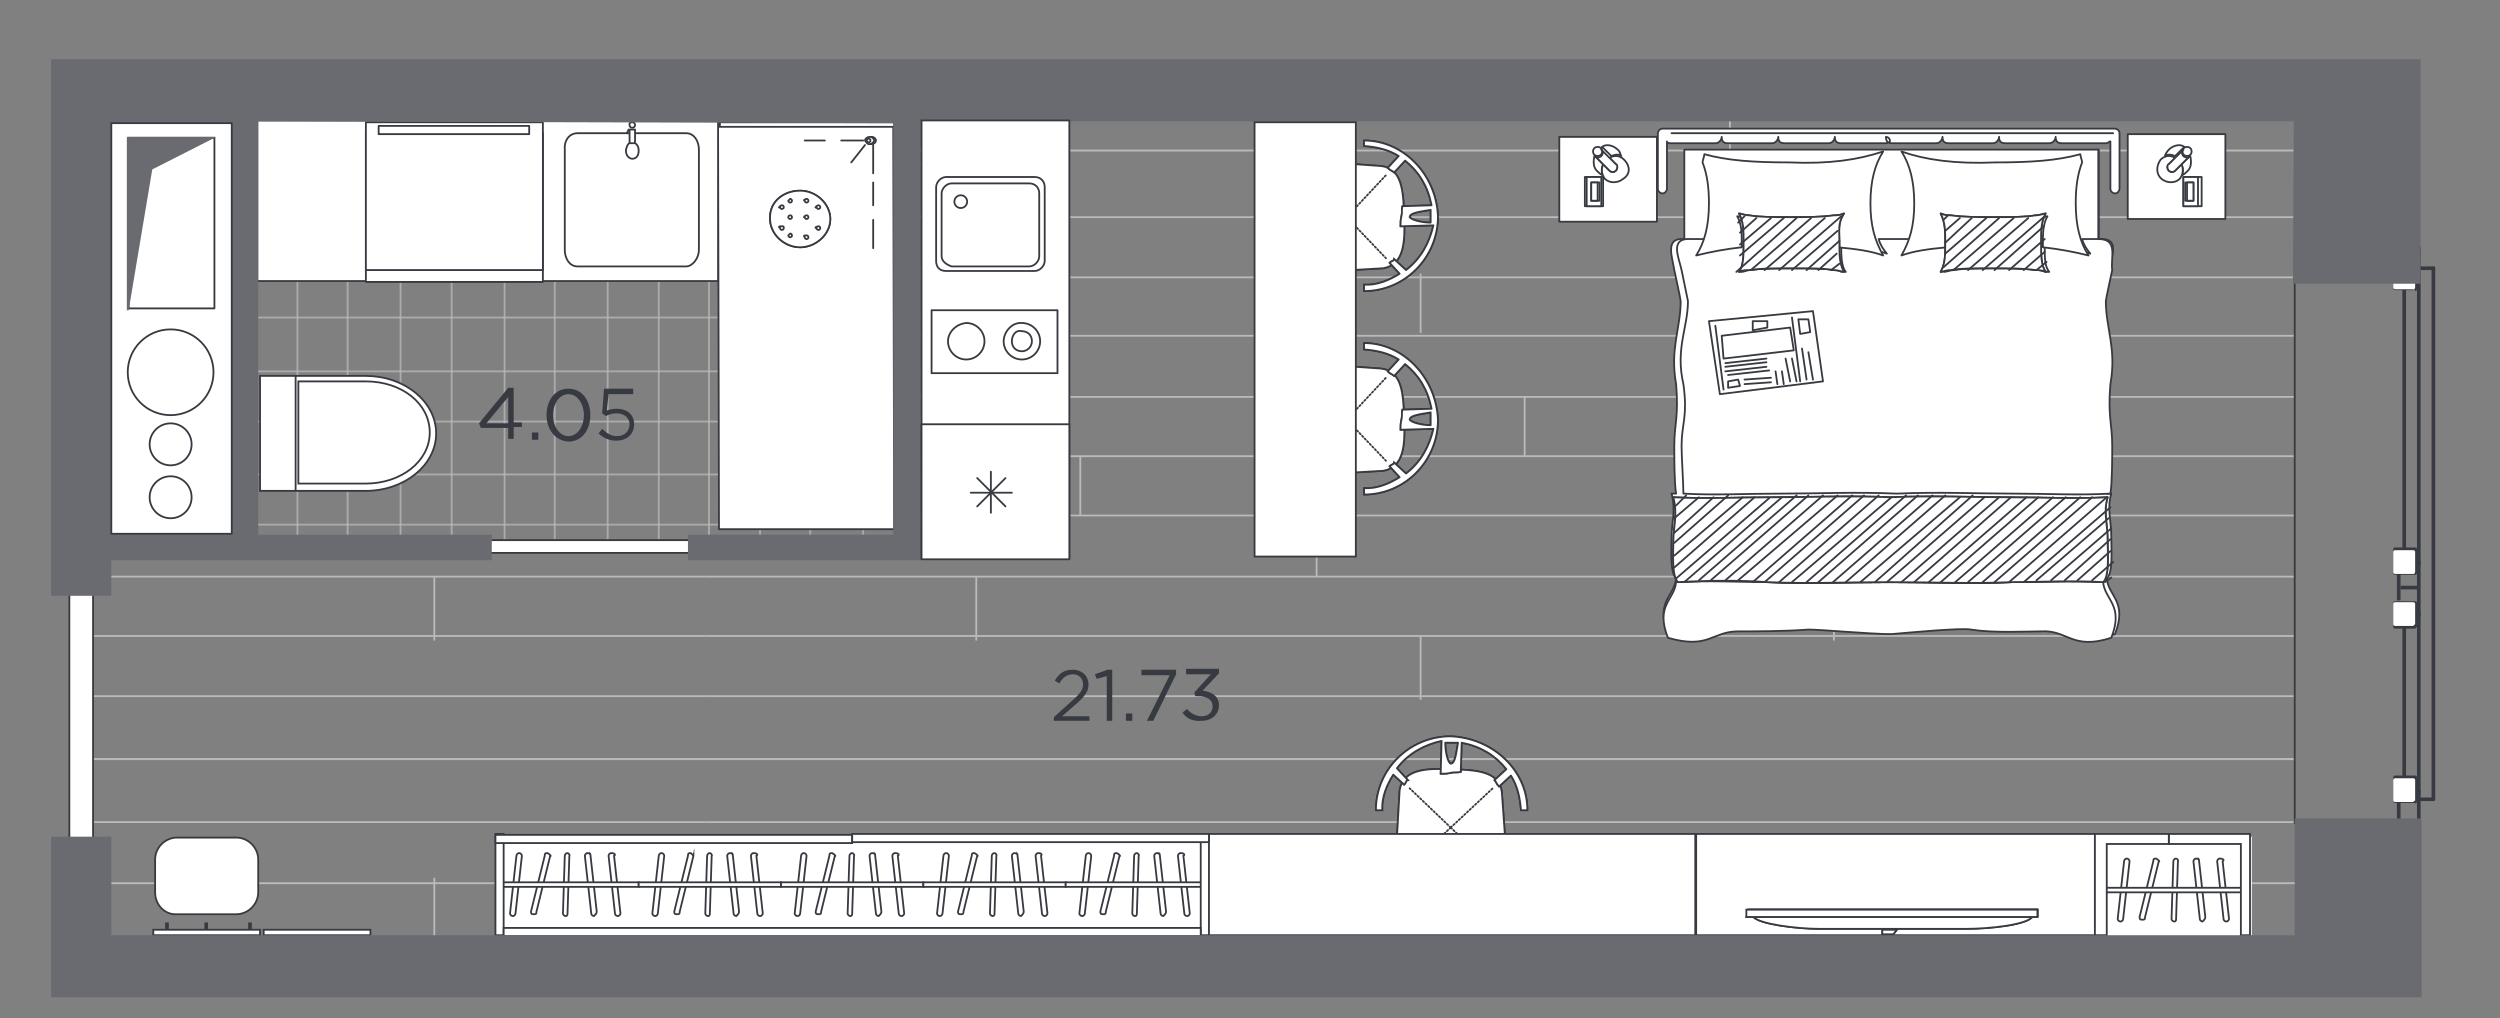 <?xml version="1.0" encoding="utf-8"?>
<!-- Generator: Adobe Illustrator 27.2.0, SVG Export Plug-In . SVG Version: 6.00 Build 0)  -->
<svg version="1.1" id="Слой_1" xmlns="http://www.w3.org/2000/svg" xmlns:xlink="http://www.w3.org/1999/xlink" x="0px" y="0px"
	 viewBox="0 0 274 111.6" style="enable-background:new 0 0 274 111.6;" xml:space="preserve">
<rect x="0" y="0" width="274" height="111.6" fill="#808080" stroke="none"/>
<style type="text/css">
	.st0{opacity:0.74;fill:none;stroke:#BABABA;stroke-width:0.2;stroke-miterlimit:10;enable-background:new    ;}
	.st1{clip-path:url(#SVGID_00000049191029382085620220000005795193101544673426_);}
	.st2{fill:none;}
	.st3{fill:none;stroke:#BABABA;stroke-width:0.2;stroke-miterlimit:10;}
	.st4{fill:#373A41;}
	.st5{fill:#FFFFFF;}
	.st6{fill:#FFFFFF;stroke:#373A41;stroke-width:0.2;stroke-linecap:round;stroke-linejoin:round;stroke-miterlimit:22.926;}
	.st7{fill:none;stroke:#373A41;stroke-width:0.2;stroke-linecap:round;stroke-linejoin:round;stroke-miterlimit:22.926;}
	.st8{fill:#FFFFFF;stroke:#373A41;stroke-width:0.2;stroke-miterlimit:22.926;}
	.st9{fill:none;stroke:#373A41;stroke-width:0.2;stroke-miterlimit:22.926;}
	.st10{fill:#FFFFFF;stroke:#373A41;stroke-width:0.2;stroke-miterlimit:10;}
	.st11{fill:#696B71;stroke:#696B71;stroke-width:0.2;stroke-miterlimit:10;}
	.st12{fill:#FFFFFF;stroke:#373A41;stroke-width:0.2;stroke-linecap:round;stroke-linejoin:round;stroke-miterlimit:22.927;}
	.st13{fill-rule:evenodd;clip-rule:evenodd;fill:#FFFFFF;}
	.st14{fill:#FFFFFF;stroke:#373A41;stroke-width:0.2;stroke-linecap:round;stroke-linejoin:round;stroke-miterlimit:22.926;}
	.st15{fill-rule:evenodd;clip-rule:evenodd;fill:#FFFFFF;stroke:#373A41;stroke-width:0.2;stroke-miterlimit:10;}
	
		.st16{fill:#FFFFFF;stroke:#373A41;stroke-width:0.2;stroke-linecap:round;stroke-linejoin:round;stroke-miterlimit:22.926;stroke-dasharray:0.163,0.243;}
</style>
<g>
	<line class="st0" x1="27.5" y1="18" x2="101.9" y2="18"/>
	<line class="st0" x1="27.5" y1="12.4" x2="101.6" y2="12.4"/>
	<line class="st0" x1="27.5" y1="23.5" x2="101.9" y2="23.5"/>
	<line class="st0" x1="27.5" y1="29.4" x2="101.9" y2="29.4"/>
	<line class="st0" x1="27.5" y1="34.8" x2="101.9" y2="34.8"/>
	<line class="st0" x1="27.5" y1="40.7" x2="101.9" y2="40.7"/>
	<line class="st0" x1="27.5" y1="46.2" x2="101.9" y2="46.2"/>
	<line class="st0" x1="27.5" y1="52" x2="101.6" y2="52"/>
	<line class="st0" x1="27.5" y1="57.5" x2="101.6" y2="57.5"/>
	<line class="st0" x1="72.2" y1="12.1" x2="72.2" y2="59.3"/>
	<line class="st0" x1="77.7" y1="12.1" x2="77.7" y2="59.3"/>
	<line class="st0" x1="66.6" y1="12.1" x2="66.6" y2="59.3"/>
	<line class="st0" x1="60.8" y1="12.1" x2="60.8" y2="59.3"/>
	<line class="st0" x1="55.3" y1="12.1" x2="55.3" y2="59.3"/>
	<line class="st0" x1="100.1" y1="12.1" x2="100.1" y2="59.8"/>
	<line class="st0" x1="94.6" y1="12.1" x2="94.6" y2="59.8"/>
	<line class="st0" x1="88.8" y1="12.1" x2="88.8" y2="59.3"/>
	<line class="st0" x1="83.3" y1="12.1" x2="83.3" y2="59.3"/>
	<line class="st0" x1="49.5" y1="12.1" x2="49.5" y2="59.3"/>
	<line class="st0" x1="43.9" y1="12.1" x2="43.9" y2="59.3"/>
	<line class="st0" x1="38.1" y1="12.1" x2="38.1" y2="59.3"/>
	<line class="st0" x1="32.6" y1="12.1" x2="32.6" y2="59.3"/>
</g>
<g>
	<g>
		<g>
			<defs>
				<polygon id="SVGID_1_" points="251.6,102.6 8.9,102.6 8.9,60.3 26.7,60.3 99.5,60.3 99.5,9.9 251.4,9.9 				"/>
			</defs>
			<clipPath id="SVGID_00000077288603484143199840000016706364430909434802_">
				<use xlink:href="#SVGID_1_"  style="overflow:visible;"/>
			</clipPath>
			<g style="clip-path:url(#SVGID_00000077288603484143199840000016706364430909434802_);">
				<polygon class="st2" points="-42.1,195.1 201.1,195.1 201.8,138.1 145.8,138.4 146.1,39.3 198.2,39.3 198.9,-33.3 45.9,-33.3 
					45.9,75.9 -42.1,75.9 				"/>
				<g>
					<g>
						<g>
							<g>
								<line class="st3" x1="77.3" y1="23.8" x2="-208.9" y2="23.8"/>
								<line class="st3" x1="77.3" y1="30.4" x2="-208.9" y2="30.4"/>
								<line class="st3" x1="77.3" y1="36.8" x2="-208.9" y2="36.8"/>
								<line class="st3" x1="77.3" y1="43.5" x2="-208.9" y2="43.5"/>
								<line class="st3" x1="77.3" y1="50" x2="-208.9" y2="50"/>
								<line class="st3" x1="77.3" y1="56.5" x2="-208.9" y2="56.5"/>
								<line class="st3" x1="77.3" y1="63.2" x2="-208.9" y2="63.2"/>
								<line class="st3" x1="77.3" y1="69.7" x2="-208.9" y2="69.7"/>
								<line class="st3" x1="77.3" y1="76.3" x2="-208.9" y2="76.3"/>
								<line class="st3" x1="77.3" y1="83.2" x2="-208.9" y2="83.2"/>
								<line class="st3" x1="10.2" y1="63.2" x2="10.2" y2="56.5"/>
								<line class="st3" x1="10.2" y1="23.5" x2="10.2" y2="17"/>
								<line class="st3" x1="47.6" y1="70.2" x2="47.6" y2="63.2"/>
								<line class="st3" x1="36.1" y1="56.5" x2="36.1" y2="50"/>
								<line class="st3" x1="47.6" y1="43.5" x2="47.6" y2="36.8"/>
								<line class="st3" x1="58.9" y1="30" x2="58.9" y2="23.5"/>
							</g>
							<g>
								<line class="st3" x1="77.3" y1="23.8" x2="363.3" y2="23.8"/>
								<line class="st3" x1="77.3" y1="30.4" x2="363.3" y2="30.4"/>
								<line class="st3" x1="77.3" y1="36.8" x2="363.3" y2="36.8"/>
								<line class="st3" x1="77.3" y1="43.5" x2="363.3" y2="43.5"/>
								<line class="st3" x1="77.3" y1="50" x2="363.3" y2="50"/>
								<line class="st3" x1="77.3" y1="56.5" x2="363.3" y2="56.5"/>
								<line class="st3" x1="77.3" y1="63.2" x2="363.3" y2="63.2"/>
								<line class="st3" x1="77.3" y1="69.7" x2="363.3" y2="69.7"/>
								<line class="st3" x1="77.3" y1="76.3" x2="363.3" y2="76.3"/>
								<line class="st3" x1="77.3" y1="83.2" x2="363.3" y2="83.2"/>
								<line class="st3" x1="155.7" y1="76.7" x2="155.7" y2="69.7"/>
								<line class="st3" x1="201" y1="70.2" x2="201" y2="63.2"/>
								<line class="st3" x1="144.3" y1="63.2" x2="144.3" y2="56.5"/>
								<line class="st3" x1="167.1" y1="50" x2="167.1" y2="43.5"/>
								<line class="st3" x1="201" y1="43.5" x2="201" y2="36.8"/>
								<line class="st3" x1="155.7" y1="36.5" x2="155.7" y2="30"/>
								<line class="st3" x1="189.6" y1="30" x2="189.6" y2="23.5"/>
								<line class="st3" x1="144.3" y1="23.5" x2="144.3" y2="17"/>
								<line class="st3" x1="107" y1="70.2" x2="107" y2="63.2"/>
								<line class="st3" x1="118.4" y1="56.5" x2="118.4" y2="50"/>
								<line class="st3" x1="107" y1="43.5" x2="107" y2="36.8"/>
								<line class="st3" x1="95.6" y1="30" x2="95.6" y2="23.5"/>
							</g>
						</g>
						<g>
							<g>
								<line class="st3" x1="77.3" y1="16.5" x2="-208.9" y2="16.5"/>
								<line class="st3" x1="77.3" y1="9.9" x2="-208.9" y2="9.9"/>
								<line class="st3" x1="77.3" y1="3.3" x2="-208.9" y2="3.3"/>
								<line class="st3" x1="10.2" y1="17" x2="10.2" y2="23.5"/>
								<line class="st3" x1="47.6" y1="-3.2" x2="47.6" y2="3.3"/>
								<line class="st3" x1="58.9" y1="10.2" x2="58.9" y2="17"/>
							</g>
							<g>
								<line class="st3" x1="77.3" y1="16.5" x2="363.3" y2="16.5"/>
								<line class="st3" x1="77.3" y1="9.9" x2="363.3" y2="9.9"/>
								<line class="st3" x1="77.3" y1="3.3" x2="363.3" y2="3.3"/>
								<line class="st3" x1="201" y1="-3.2" x2="201" y2="3.3"/>
								<line class="st3" x1="155.7" y1="3.8" x2="155.7" y2="10.2"/>
								<line class="st3" x1="189.6" y1="10.2" x2="189.6" y2="17"/>
								<line class="st3" x1="144.3" y1="17" x2="144.3" y2="23.5"/>
								<line class="st3" x1="107" y1="-3.2" x2="107" y2="3.3"/>
								<line class="st3" x1="95.6" y1="10.2" x2="95.6" y2="17"/>
							</g>
						</g>
					</g>
					<g>
						<g>
							<g>
								<line class="st3" x1="77.3" y1="109.8" x2="363.3" y2="109.8"/>
								<line class="st3" x1="77.3" y1="103.2" x2="363.3" y2="103.2"/>
								<line class="st3" x1="77.3" y1="96.8" x2="363.3" y2="96.8"/>
								<line class="st3" x1="77.3" y1="90.1" x2="363.3" y2="90.1"/>
								<line class="st3" x1="77.3" y1="83.2" x2="363.3" y2="83.2"/>
								<line class="st3" x1="155.7" y1="89.8" x2="155.7" y2="96.8"/>
								<line class="st3" x1="201" y1="96.2" x2="201" y2="103.2"/>
								<line class="st3" x1="144.3" y1="103.2" x2="144.3" y2="109.8"/>
								<line class="st3" x1="107" y1="96.2" x2="107" y2="103.2"/>
								<line class="st3" x1="118.4" y1="109.8" x2="118.4" y2="116.3"/>
							</g>
							<g>
								<line class="st3" x1="77.3" y1="109.8" x2="-208.9" y2="109.8"/>
								<line class="st3" x1="77.3" y1="103.2" x2="-208.9" y2="103.2"/>
								<line class="st3" x1="77.3" y1="96.8" x2="-208.9" y2="96.8"/>
								<line class="st3" x1="77.3" y1="90.1" x2="-208.9" y2="90.1"/>
								<line class="st3" x1="77.3" y1="83.2" x2="-208.9" y2="83.2"/>
								<line class="st3" x1="10.2" y1="103.2" x2="10.2" y2="109.8"/>
								<line class="st3" x1="47.6" y1="96.2" x2="47.6" y2="103.2"/>
								<line class="st3" x1="36.1" y1="109.8" x2="36.1" y2="116.3"/>
							</g>
						</g>
					</g>
				</g>
			</g>
		</g>
	</g>
</g>
<rect x="264.9" y="27" class="st4" width="0.4" height="63"/>
<path class="st4" d="M266.9,87.7V29.4c0,0,0-0.2-0.2-0.2l0,0c0,0-0.2,0-0.2,0.2v58.3C266.5,87.7,266.5,87.8,266.9,87.7L266.9,87.7
	C266.7,87.8,266.9,87.7,266.9,87.7z"/>
<path class="st4" d="M265.3,87.8h1.4c0,0,0.2,0,0.2-0.2l0,0c0,0,0-0.2-0.2-0.2h-1.4C265.1,87.6,265.1,87.6,265.3,87.8L265.3,87.8
	C265.1,87.7,265.1,87.8,265.3,87.8z"/>
<path class="st4" d="M265.3,29.6h1.4c0,0,0.2,0,0.2-0.2l0,0c0,0,0-0.2-0.2-0.2h-1.4C265.1,29.2,265.1,29.2,265.3,29.6L265.3,29.6
	C265.1,29.5,265.1,29.6,265.3,29.6z"/>
<rect x="263.3" y="68.6" class="st4" width="0.4" height="16.7"/>
<rect x="263.3" y="31.5" class="st4" width="0.4" height="28.6"/>
<rect x="263.1" y="64.2" class="st4" width="2" height="0.4"/>
<rect x="264.7" y="67.1" class="st4" width="0.6" height="0.4"/>
<rect x="264.7" y="61.5" class="st4" width="0.6" height="0.4"/>
<rect x="262.7" y="62.8" class="st4" width="0.4" height="3"/>
<rect x="262.7" y="87.9" class="st4" width="0.4" height="2.2"/>
<rect x="263.1" y="86.6" class="st4" width="2.2" height="0.4"/>
<rect x="262.7" y="26.9" class="st4" width="0.4" height="2.2"/>
<rect x="263.1" y="27.5" class="st4" width="2.2" height="0.4"/>
<path class="st4" d="M264.9,31.6V29c0-0.2-0.2-0.2-0.2-0.2h-2.2c-0.2,0-0.2,0.2-0.2,0.2v2.6c0,0.2,0.2,0.2,0.2,0.2h2.2
	C264.7,32,264.9,31.9,264.9,31.6z"/>
<path class="st5" d="M264.7,31.5v-2.2c0-0.2-0.2-0.2-0.2-0.2h-2c-0.2,0-0.2,0.2-0.2,0.2v2.2c0,0.2,0.2,0.2,0.2,0.2h2
	C264.5,31.9,264.7,31.6,264.7,31.5z"/>
<path class="st4" d="M264.9,62.8v-2.6c0-0.2-0.2-0.2-0.2-0.2h-2.2c-0.2,0-0.2,0.2-0.2,0.2v2.6c0,0.2,0.2,0.2,0.2,0.2h2.2
	C264.7,63,264.9,63,264.9,62.8z"/>
<path class="st5" d="M264.7,62.7v-2.2c0-0.2-0.2-0.2-0.2-0.2h-2c-0.2,0-0.2,0.2-0.2,0.2v2.2c0,0.2,0.2,0.2,0.2,0.2h2
	C264.5,63,264.7,62.8,264.7,62.7z"/>
<path class="st4" d="M264.9,68.7v-2.6c0-0.2-0.2-0.2-0.2-0.2h-2.2c-0.2,0-0.2,0.2-0.2,0.2v2.6c0,0.2,0.2,0.2,0.2,0.2h2.2L264.9,68.7
	z"/>
<path class="st5" d="M264.7,68.4v-2.2c0-0.2-0.2-0.2-0.2-0.2h-2c-0.2,0-0.2,0.2-0.2,0.2v2.2c0,0.2,0.2,0.2,0.2,0.2h2L264.7,68.4z"/>
<path class="st4" d="M264.9,87.8v-2.6c0-0.2-0.2-0.2-0.2-0.2h-2.2c-0.2,0-0.2,0.2-0.2,0.2v2.6c0,0.2,0.2,0.2,0.2,0.2h2.2
	C264.7,88.1,264.9,88.1,264.9,87.8z"/>
<path class="st5" d="M264.7,87.7v-2.2c0-0.2-0.2-0.2-0.2-0.2h-2c-0.2,0-0.2,0.2-0.2,0.2v2.2c0,0.2,0.2,0.2,0.2,0.2h2
	C264.5,87.8,264.7,87.8,264.7,87.7z"/>
<rect x="251.4" y="26.9" class="st4" width="0.2" height="63.4"/>
<rect x="7.6" y="63.5" class="st6" width="2.6" height="31"/>
<rect x="49.3" y="59.2" class="st6" width="28.7" height="1.4"/>
<rect x="78.9" y="13.4" class="st6" width="19.1" height="43.4"/>
<polygon class="st6" points="98,58 97.9,13.9 78.7,13.9 78.8,58 "/>
<path class="st6" d="M87.7,20.9c1.8,0,3.3,1.5,3.3,3.1c0,1.7-1.6,3.1-3.3,3.1c-1.8,0-3.3-1.5-3.3-3.1C84.3,22.1,85.9,20.9,87.7,20.9
	"/>
<path class="st6" d="M87.7,20.9c1.8,0,3.3,1.5,3.3,3.1c0,1.7-1.6,3.1-3.3,3.1c-1.8,0-3.3-1.5-3.3-3.1C84.3,22.1,85.9,20.9,87.7,20.9
	z"/>
<path class="st6" d="M86.6,25.6c0.2,0,0.2,0.2,0.2,0.2c0,0.2-0.2,0.2-0.2,0.2c-0.2,0-0.2-0.2-0.2-0.2L86.6,25.6"/>
<path class="st6" d="M86.6,23.6c0.2,0,0.2,0.2,0.2,0.2c0,0.2-0.2,0.2-0.2,0.2c-0.2,0-0.2-0.2-0.2-0.2C86.4,23.6,86.6,23.6,86.6,23.6
	"/>
<path class="st6" d="M86.6,21.8c0.2,0,0.2,0.2,0.2,0.2c0,0.2-0.2,0.2-0.2,0.2c-0.2,0-0.2-0.2-0.2-0.2L86.6,21.8"/>
<path class="st6" d="M88.4,25.8c0.2,0,0.2,0.2,0.2,0.2c0,0.2-0.2,0.2-0.2,0.2c-0.2,0-0.2-0.2-0.2-0.2C88,25.8,88.2,25.8,88.4,25.8"
	/>
<path class="st6" d="M88.4,23.6c0.2,0,0.2,0.2,0.2,0.2c0,0.2-0.2,0.2-0.2,0.2c-0.2,0-0.2-0.2-0.2-0.2C88,23.9,88.2,23.6,88.4,23.6"
	/>
<path class="st6" d="M88.4,21.8c0.2,0,0.2,0.2,0.2,0.2c0,0.2-0.2,0.2-0.2,0.2c-0.2,0-0.2-0.2-0.2-0.2C88,22,88.2,21.8,88.4,21.8"/>
<path class="st6" d="M89.7,24.8c0.2,0,0.2,0.2,0.2,0.2c0,0.2-0.2,0.2-0.2,0.2c-0.2,0-0.2-0.2-0.2-0.2C89.2,25,89.5,24.8,89.7,24.8"
	/>
<path class="st6" d="M89.7,22.5c0.2,0,0.2,0.2,0.2,0.2c0,0.2-0.2,0.2-0.2,0.2c-0.2,0-0.2-0.2-0.2-0.2C89.2,22.9,89.5,22.5,89.7,22.5
	"/>
<path class="st6" d="M85.7,24.8c0.2,0,0.2,0,0.2,0.2s-0.2,0.2-0.2,0.2c-0.2,0-0.2-0.2-0.2-0.2C85.2,24.8,85.5,24.8,85.7,24.8"/>
<path class="st6" d="M85.7,22.5c0.2,0,0.2,0.2,0.2,0.2c0,0.2-0.2,0.2-0.2,0.2c-0.2,0-0.2-0.2-0.2-0.2C85.2,22.9,85.5,22.5,85.7,22.5
	"/>
<path class="st6" d="M95,15.4c0,0.2,0.2,0.4,0.5,0.4s0.5-0.2,0.5-0.4S95.8,15,95.5,15C95.3,15.1,95,15.2,95,15.4z"/>
<path class="st6" d="M95,15.4c0,0.2,0.2,0.2,0.2,0.2c0.2,0,0.2-0.2,0.2-0.2c0-0.2-0.2-0.2-0.2-0.2C95.3,15.1,95,15.2,95,15.4z"/>
<line class="st7" x1="95.7" y1="15.9" x2="95.7" y2="19"/>
<line class="st7" x1="94.6" y1="15.4" x2="92.2" y2="15.4"/>
<line class="st7" x1="94.8" y1="15.9" x2="93.3" y2="17.8"/>
<line class="st7" x1="95.7" y1="20" x2="95.7" y2="22.5"/>
<line class="st7" x1="90.4" y1="15.4" x2="88.2" y2="15.4"/>
<line class="st7" x1="95.7" y1="24.1" x2="95.7" y2="27.2"/>
<path class="st6" d="M95.3,15.8c0.2,0,0.5-0.2,0.5-0.4S95.6,15,95.3,15c-0.2,0-0.5,0.2-0.5,0.4C95,15.6,95,15.8,95.3,15.8"/>
<path class="st6" d="M95,15.4c0,0.2,0.2,0.2,0.2,0.2c0.2,0,0.2-0.2,0.2-0.2c0-0.2-0.2-0.2-0.2-0.2C95.3,15.1,95,15.2,95,15.4z"/>
<rect x="59.4" y="13.2" class="st6" width="19.3" height="17.6"/>
<rect x="28.2" y="13.2" class="st6" width="12.2" height="17.6"/>
<path class="st7" d="M63.3,14.6h11.9c0.9,0,1.4,0.9,1.4,1.8v11c0,0.9-0.7,1.8-1.4,1.8H63.3c-0.9,0-1.4-0.9-1.4-1.8v-11
	C61.8,15.4,62.4,14.6,63.3,14.6z"/>
<path class="st7" d="M69.3,15.6c0.3,0,0.7,0.3,0.7,0.9c0,0.6-0.3,0.9-0.7,0.9c-0.3,0-0.7-0.3-0.7-0.9C68.7,15.9,68.9,15.6,69.3,15.6
	z"/>
<path class="st7" d="M69.3,13.4c0.3,0,0.3,0.3,0.3,0.3c0,0.3-0.3,0.3-0.3,0.3C69,14,69,13.7,69,13.7S68.9,13.4,69.3,13.4z"/>
<path class="st6" d="M69.6,14.2L69.6,14.2v1.2c0,0.3,0,0.3-0.3,0.3s-0.3,0-0.3-0.3v-1.2l0,0C68.9,14.2,69.3,14.2,69.6,14.2
	C69.3,14.2,69.6,14.2,69.6,14.2z"/>
<line class="st7" x1="68.9" y1="14.2" x2="68.7" y2="14.6"/>
<g>
	<rect x="40.1" y="14.6" class="st6" width="19.4" height="16.3"/>
	<rect x="40.1" y="13.4" class="st6" width="19.4" height="16.2"/>
	<rect x="41.5" y="13.8" class="st6" width="16.5" height="0.9"/>
</g>
<path class="st8" d="M28.5,41.2h11.6c4.2,0,7.7,2.8,7.7,6.3s-3.5,6.3-7.7,6.3H28.5C28.5,53.8,28.5,41.2,28.5,41.2z"/>
<path class="st9" d="M32.7,41.8h7h0.4c3.9,0,7,2.4,7,5.6c0,3.2-3.2,5.6-7,5.6h-0.4h-7V41.8z"/>
<line class="st7" x1="32.4" y1="53.8" x2="32.4" y2="41.2"/>
<path class="st10" d="M17,97.8v-3.6c0-1.3,1.1-2.4,2.4-2.4h6.5c1.3,0,2.4,1.1,2.4,2.4v3.6c0,1.3-1.1,2.4-2.4,2.4h-6.5
	C18.1,100.3,17,99.2,17,97.8z"/>
<g>
	<g>
		<rect x="22.5" y="101.2" class="st10" width="0.2" height="0.7"/>
		<rect x="27.3" y="101.2" class="st10" width="0.2" height="0.7"/>
		<rect x="18.2" y="101.2" class="st10" width="0.2" height="0.7"/>
		<rect x="16.8" y="101.9" class="st10" width="11.7" height="0.6"/>
	</g>
</g>
<g>
	<g>
		<rect x="28.9" y="101.9" class="st10" width="11.7" height="0.6"/>
	</g>
</g>
<polygon class="st11" points="251.4,31 265.2,31 265.2,6.6 5.7,6.6 5.7,65.2 12.1,65.2 12.1,61.3 53.8,61.3 53.8,58.7 28.2,58.7 
	28.2,13.2 98,13.4 98,58.7 75.5,58.7 75.5,61.3 100.8,61.3 100.8,13.2 251.5,13.2 "/>
<rect x="12.2" y="13.5" class="st6" width="13.2" height="45"/>
<g>
	<circle class="st6" cx="18.7" cy="40.8" r="4.7"/>
	<ellipse class="st12" cx="18.7" cy="48.7" rx="2.3" ry="2.3"/>
	<circle class="st6" cx="18.7" cy="54.5" r="2.3"/>
	<rect x="14.1" y="15.1" class="st6" width="9.4" height="18.7"/>
	<polygon class="st11" points="23.3,15.1 16.6,18.5 14,34 14,15.1 	"/>
</g>
<g>
	<g>
		<rect x="170.9" y="15" class="st6" width="10.7" height="9.3"/>
		<g>
			<path class="st13" d="M175.7,18l-0.9-0.9c0,0,0,0,0-0.2c-0.2,0.7-0.2,1.4,0.2,1.8c0.2,0.2,0.5,0.5,0.7,0.5
				C175.5,18.9,175.5,18.5,175.7,18 M177.3,16.4c-0.5-0.5-1.4-0.7-1.8-0.2c0,0,0,0,0.2,0l0.9,0.9c0.5-0.2,0.9-0.2,1.1,0
				C177.6,17.1,177.6,16.6,177.3,16.4"/>
			<path class="st6" d="M175.7,18l-0.9-0.9c0,0,0,0,0-0.2c-0.2,0.7-0.2,1.4,0.2,1.8c0.2,0.2,0.5,0.5,0.7,0.5
				C175.5,18.9,175.5,18.5,175.7,18z M177.3,16.4c-0.5-0.5-1.4-0.7-1.8-0.2c0,0,0,0,0.2,0l0.9,0.9c0.5-0.2,0.9-0.2,1.1,0
				C177.6,17.1,177.6,16.6,177.3,16.4z"/>
			<path class="st13" d="M178,17.5c-0.5-0.5-1.1-0.5-1.6-0.2l0.7,0.7c0.2,0.2,0.2,0.5,0,0.7s-0.5,0.2-0.7,0l-0.7-0.7
				c-0.2,0.5-0.2,1.1,0.2,1.6c0.5,0.5,1.4,0.5,2,0C178.7,19.1,178.7,18.2,178,17.5"/>
			<path class="st6" d="M178,17.5c-0.5-0.5-1.1-0.5-1.6-0.2l0.7,0.7c0.2,0.2,0.2,0.5,0,0.7s-0.5,0.2-0.7,0l-0.7-0.7
				c-0.2,0.5-0.2,1.1,0.2,1.6c0.5,0.5,1.4,0.5,2,0C178.7,19.1,178.7,18.2,178,17.5z"/>
			<path class="st13" d="M175.5,16.4c-0.2-0.2-0.5-0.2-0.7,0s-0.2,0.5,0,0.7s0.5,0.2,0.7,0S175.7,16.4,175.5,16.4"/>
			<circle class="st6" cx="175.1" cy="16.6" r="0.5"/>
			<path class="st13" d="M177.1,18l-1.6-1.6c0.2,0.2,0.2,0.5,0,0.7s-0.5,0.2-0.7,0l1.6,1.6c0.2,0.2,0.5,0.2,0.7,0S177.3,18,177.1,18
				"/>
			<path class="st6" d="M177.1,18l-1.6-1.6c0.2,0.2,0.2,0.5,0,0.7s-0.5,0.2-0.7,0l1.6,1.6c0.2,0.2,0.5,0.2,0.7,0S177.3,18,177.1,18z
				"/>
			<rect x="173.7" y="19.4" class="st13" width="2" height="3.2"/>
			<rect x="173.7" y="19.4" class="st6" width="2" height="3.2"/>
			<rect x="173.9" y="19.4" class="st13" width="1.6" height="3.2"/>
			<rect x="173.9" y="19.4" class="st6" width="1.6" height="3.2"/>
			<rect x="174.4" y="20" class="st13" width="0.9" height="2"/>
			<rect x="174.4" y="20" class="st6" width="0.9" height="2"/>
			<rect x="174.4" y="20" class="st13" width="0.7" height="2"/>
			<rect x="174.4" y="20" class="st6" width="0.7" height="2"/>
		</g>
	</g>
	<g>
		<rect x="233.2" y="14.7" class="st6" width="10.7" height="9.3"/>
		<g>
			<path class="st13" d="M239.1,18l0.9-0.9c0,0,0,0,0-0.2c0.2,0.7,0.2,1.4-0.2,1.8c-0.2,0.2-0.5,0.5-0.7,0.5
				C239.3,18.9,239.3,18.5,239.1,18 M237.7,16.4c0.5-0.5,1.4-0.7,1.8-0.2c0,0,0,0-0.2,0l-0.9,0.9c-0.5-0.2-0.9-0.2-1.1,0
				C237.2,17.1,237.5,16.6,237.7,16.4"/>
			<path class="st6" d="M239.1,18l0.9-0.9c0,0,0,0,0-0.2c0.2,0.7,0.2,1.4-0.2,1.8c-0.2,0.2-0.5,0.5-0.7,0.5
				C239.3,18.9,239.3,18.5,239.1,18z M237.7,16.4c0.5-0.5,1.4-0.7,1.8-0.2c0,0,0,0-0.2,0l-0.9,0.9c-0.5-0.2-0.9-0.2-1.1,0
				C237.2,17.1,237.5,16.6,237.7,16.4z"/>
			<path class="st13" d="M236.8,17.5c0.5-0.5,1.1-0.5,1.6-0.2l-0.7,0.7c-0.2,0.2-0.2,0.5,0,0.7s0.5,0.2,0.7,0l0.7-0.7
				c0.2,0.5,0.2,1.1-0.2,1.6c-0.5,0.5-1.4,0.5-2,0S236.3,18.2,236.8,17.5"/>
			<path class="st6" d="M236.8,17.5c0.5-0.5,1.1-0.5,1.6-0.2l-0.7,0.7c-0.2,0.2-0.2,0.5,0,0.7s0.5,0.2,0.7,0l0.7-0.7
				c0.2,0.5,0.2,1.1-0.2,1.6c-0.5,0.5-1.4,0.5-2,0S236.3,18.2,236.8,17.5z"/>
			<path class="st13" d="M239.3,16.4c0.2-0.2,0.5-0.2,0.7,0s0.2,0.5,0,0.7s-0.5,0.2-0.7,0S239.1,16.4,239.3,16.4"/>
			<circle class="st6" cx="239.7" cy="16.6" r="0.5"/>
			<path class="st13" d="M237.7,18l1.6-1.6c-0.2,0.2-0.2,0.5,0,0.7s0.5,0.2,0.7,0l-1.6,1.6c-0.2,0.2-0.5,0.2-0.7,0
				S237.5,18,237.7,18"/>
			<path class="st6" d="M237.7,18l1.6-1.6c-0.2,0.2-0.2,0.5,0,0.7s0.5,0.2,0.7,0l-1.6,1.6c-0.2,0.2-0.5,0.2-0.7,0S237.5,18,237.7,18
				z"/>
			<rect x="239.3" y="19.4" class="st13" width="2" height="3.2"/>
			<rect x="239.3" y="19.4" class="st6" width="2" height="3.2"/>
			<rect x="239.3" y="19.4" class="st13" width="1.6" height="3.2"/>
			<rect x="239.3" y="19.4" class="st6" width="1.6" height="3.2"/>
			<rect x="239.5" y="20" class="st13" width="0.9" height="2"/>
			<rect x="239.5" y="20" class="st6" width="0.9" height="2"/>
			<rect x="239.7" y="20" class="st13" width="0.7" height="2"/>
			<rect x="239.7" y="20" class="st6" width="0.7" height="2"/>
		</g>
	</g>
	<g>
		<path class="st13" d="M206.6,15.7h-4.8c-0.5,0-0.7-0.2-0.7-0.7c0,0.2-0.2,0.7-0.7,0.7h-4.8c-0.5,0-0.7-0.2-0.7-0.7
			c0,0.2-0.2,0.7-0.7,0.7h-4.8c-0.5,0-0.7-0.2-0.7-0.7c0,0.2-0.2,0.7-0.7,0.7h-4.8c-0.2,0-0.5,0-0.5-0.2v5.2c0,0.2-0.2,0.5-0.5,0.5
			l0,0c-0.2,0-0.5-0.2-0.5-0.5v-6.1c0-0.2,0.2-0.5,0.5-0.5h49.6c0.2,0,0.5,0.2,0.5,0.5v6.1c0,0.2-0.2,0.5-0.5,0.5l0,0
			c-0.2,0-0.5-0.2-0.5-0.5v-5.2c-0.2,0-0.2,0.2-0.5,0.2H226c-0.5,0-0.7-0.2-0.7-0.7c0,0.2-0.2,0.7-0.7,0.7h-4.8
			c-0.5,0-0.7-0.2-0.7-0.7c0,0.2-0.2,0.7-0.7,0.7h-4.8c-0.5,0-0.7-0.2-0.7-0.7c0,0.2-0.2,0.7-0.7,0.7h-4.8c-0.5,0-0.7-0.2-0.7-0.7
			C207.1,15,207.5,15.7,206.6,15.7"/>
		<path class="st6" d="M206.6,15.7h-4.8c-0.5,0-0.7-0.2-0.7-0.7c0,0.2-0.2,0.7-0.7,0.7h-4.8c-0.5,0-0.7-0.2-0.7-0.7
			c0,0.2-0.2,0.7-0.7,0.7h-4.8c-0.5,0-0.7-0.2-0.7-0.7c0,0.2-0.2,0.7-0.7,0.7h-4.8c-0.2,0-0.5,0-0.5-0.2v5.2c0,0.2-0.2,0.5-0.5,0.5
			l0,0c-0.2,0-0.5-0.2-0.5-0.5v-6.1c0-0.2,0.2-0.5,0.5-0.5h49.6c0.2,0,0.5,0.2,0.5,0.5v6.1c0,0.2-0.2,0.5-0.5,0.5l0,0
			c-0.2,0-0.5-0.2-0.5-0.5v-5.2c-0.2,0-0.2,0.2-0.5,0.2H226c-0.5,0-0.7-0.2-0.7-0.7c0,0.2-0.2,0.7-0.7,0.7h-4.8
			c-0.5,0-0.7-0.2-0.7-0.7c0,0.2-0.2,0.7-0.7,0.7h-4.8c-0.5,0-0.7-0.2-0.7-0.7c0,0.2-0.2,0.7-0.7,0.7h-4.8c-0.5,0-0.7-0.2-0.7-0.7
			C207.1,15,207.5,15.7,206.6,15.7z"/>
		<path class="st6" d="M230,16.4v9.8c2.5-0.2,1.4,2,1.1,3.4l-0.7,3.4c0,2.9,1.4,5.2,0.5,9.1c-0.5,3.6,0.2,4.3,0.2,6.8
			c0,1.1-0.2,4.1-0.2,5.2c0.2,0,0.2,0,0.5,0c-0.5,1.6,0,2.9,0,4.8c0,1.4,0.2,3.9-0.5,4.5c0.2,2,2.3,2.5,0.9,6.1
			c-4.1,1.4-4.1-0.5-7.7-0.7c-1.4-0.2-5.2,0.2-7.7-0.2c-1.6-0.2-6.8,0.5-9.1,0.5s-7.7-0.5-9.1-0.5c-2.5,0.2-6.1,0.2-7.7,0.2
			c-2.9,0-3.2,2-7.7,0.7c-1.4-3.6,0.7-4.1,0.9-6.1c-0.7-0.7-0.5-3.2-0.5-4.5c0-1.6,0.5-2.9,0-4.8c0.2,0,0.2,0,0.5,0
			c-0.2-1.1-0.2-4.1-0.2-5.2c0-2.5,0.5-3.2,0.2-6.8c-0.7-3.9,0.5-6.1,0.5-9.1c0-0.2-0.7-3.4-0.7-3.4c-0.2-1.4-1.1-3.6,1.1-3.4v-9.8
			L230,16.4z"/>
		<path class="st6" d="M207.3,69.5c-2.3,0-7.7-0.5-9.1-0.5c-2.5,0.2-6.1,0.2-7.7,0.2c-2.9,0-3.2,2-7.7,0.7c-1.4-3.6,0.7-4.1,0.9-6.1
			c3.6-0.2,7,0,10,0c4.5,0.2,8.4,0,13.4,0c5.2,0,8.8,0.2,13.4,0c2.9,0,6.4-0.2,10,0c0.2,2,2.3,2.5,0.9,6.1c-4.3,1.4-4.8-0.9-7.7-0.7
			c-1.6,0-5.2,0.2-7.7-0.2C215,68.8,209.6,69.3,207.3,69.5z M230,26.2h-1.8c0.2,0.7,0.5,1.1,0.9,1.6c-1.4-0.5-2.9-0.7-5-0.9
			c0,1.4,0,2.3,0.5,2.9c-0.5,0-0.7-0.2-1.1-0.2c-1.4-0.2-2.9-0.2-4.8-0.2c-1.8,0-3.4,0-4.5,0.2c-0.5,0-0.9,0.2-1.1,0.2l0,0
			c0.5-0.7,0.5-1.8,0.5-2.9c-1.8,0.2-3.4,0.5-5,0.9c0.5-0.5,0.7-1.1,0.9-1.6h-1.8h-1.8c0.2,0.7,0.5,1.1,0.9,1.6
			c-1.4-0.5-2.9-0.7-5-0.9c0,1.1,0,2.3,0.5,2.9l0,0c-0.5-0.2-0.7-0.2-1.1-0.2c-1.4-0.2-2.7-0.2-4.5-0.2c-2,0-3.6,0-4.8,0.2
			c-0.5,0-0.7,0.2-1.1,0.2c0.5-0.7,0.5-1.8,0.5-2.9c-1.8,0.2-3.4,0.5-5,0.9c0.5-0.5,0.7-1.1,0.9-1.6h-1.8c-2.5-0.2-1.4,2-1.1,3.4
			L185,33c0,2.9-1.4,5.2-0.5,9.1c0.5,3.6-0.2,4.3-0.2,6.8c0,1.1,0.2,4.1,0.2,5.2c3.6,0.2,6.6,0,10.7,0c4.3,0,7.9-0.2,12.7,0
			c4.8-0.2,8.6,0,12.7,0c4.1,0,7,0.2,10.7,0c0.2-1.1,0.2-4.1,0.2-5.2c0-2.5-0.5-3.2-0.2-6.8c0.7-3.9-0.5-6.1-0.5-9.1
			c0-0.2,0.7-3.4,0.7-3.4C231.3,28.2,232.2,26.2,230,26.2z"/>
		<path class="st6" d="M208.4,16.6c0.9,1.4,1.4,3.2,1.4,5.7s-0.5,4.1-1.4,5.7c1.4-0.5,2.9-0.7,5-0.9v-0.2c0-1.4,0-2.5-0.5-3.2
			c0.5,0,0.7,0.2,1.1,0.2c1.4,0.2,2.9,0.2,4.8,0.2c1.8,0,3.4,0,4.5-0.2c0.5,0,0.9-0.2,1.1-0.2l0,0c-0.5,0.9-0.5,1.8-0.5,3.2v0.2
			c1.8,0.2,3.4,0.5,5,0.9c-0.9-1.4-1.4-3.2-1.4-5.7c0-1.8,0.2-3.2,0.7-4.5c0-0.2-0.2-0.7-0.2-0.9c-2.5,0.7-5.4,0.9-9.3,0.9
			C214.3,18,210.9,17.5,208.4,16.6z"/>
		<path class="st6" d="M206.4,16.6c-0.9,1.4-1.4,3.2-1.4,5.7s0.5,4.1,1.4,5.7c-1.4-0.5-2.9-0.7-5-0.9v-0.2c0-1.4,0-2.5,0.5-3.2
			c-0.5,0-0.7,0.2-1.1,0.2c-1.4,0.2-2.9,0.2-4.8,0.2c-1.9,0-3.4,0-4.5-0.2c-0.5,0-0.9-0.2-1.1-0.2l0,0c0.5,0.9,0.5,1.8,0.5,3.2v0.2
			c-1.8,0.2-3.4,0.5-5,0.9c0.9-1.4,1.4-3.2,1.4-5.7c0-1.8-0.2-3.2-0.7-4.5c0-0.2,0.2-0.7,0.2-0.9c2.5,0.7,5.4,0.9,9.3,0.9
			C200.5,18,203.7,17.5,206.4,16.6z"/>
		<path class="st6" d="M212.7,23.4c0.5,0.2,0.7,0.2,1.1,0.2c1.4,0.2,2.9,0.2,4.8,0.2c1.8,0,3.4,0,4.5-0.2c0.5,0,0.9-0.2,1.1-0.2l0,0
			c-0.5,0.9-0.5,1.8-0.5,3.2s0,2.5,0.5,3.2c-0.5-0.2-0.7-0.2-1.1-0.2c-1.4-0.2-2.9-0.2-4.8-0.2c-1.8,0-3.4,0-4.5,0.2
			c-0.5,0-0.9,0.2-1.1,0.2l0,0c0.5-0.9,0.5-1.8,0.5-3.2C213.2,25.3,213.2,24.4,212.7,23.4z M202.1,23.4c-0.5,0.2-0.7,0.2-1.1,0.2
			c-1.4,0.2-2.9,0.2-4.8,0.2c-1.9,0-3.4,0-4.5-0.2c-0.5,0-0.9-0.2-1.1-0.2l0,0c0.5,0.9,0.5,1.8,0.5,3.2s0,2.5-0.5,3.2
			c0.5-0.2,0.7-0.2,1.1-0.2c1.4-0.2,2.9-0.2,4.8-0.2c1.8,0,3.4,0,4.5,0.2c0.5,0,0.9,0.2,1.1,0.2l0,0c-0.5-0.9-0.5-1.8-0.5-3.2
			C201.6,25.3,201.4,24.4,202.1,23.4z"/>
		<path class="st6" d="M183.9,63.8c-0.7-0.7-0.5-3.2-0.5-4.5c0-1.6,0.5-2.9,0-4.8c3.9,0.2,6.8,0,11.1,0s7.9-0.2,12.7,0
			c4.8-0.2,8.6,0,12.7,0c4.1,0,7.3,0.2,11.1,0c-0.5,1.6,0,2.9,0,4.8c0,1.4,0.2,3.9-0.5,4.5c-3.6-0.2-7,0-10,0c-4.5,0.2-8.4,0-13.4,0
			c-5.2,0-8.8,0.2-13.4,0C191,63.6,187.5,63.6,183.9,63.8z"/>
		<line class="st6" x1="230" y1="26.2" x2="230" y2="16.4"/>
		<path class="st6" d="M190,36.6l-1.1,1.6 M191.6,36.6l-2.5,2.7 M193,36.4l-2.5,2.7 M194.6,36.2l-2.5,2.7 M195.9,35.9l-2.5,2.9
			 M196.4,37.1l-1.4,1.6 M196.6,38.4L196.6,38.4"/>
		<polygon class="st6" points="199.8,41.8 198.7,34.1 187.3,35.2 188.5,43.2 		"/>
		<line class="st6" x1="197.3" y1="41.8" x2="196.4" y2="34.8"/>
		<line class="st6" x1="188.9" y1="42.7" x2="188" y2="35.7"/>
		<line class="st6" x1="198.7" y1="41.6" x2="198.2" y2="38.6"/>
		<path class="st6" d="M191.2,41.6l2.9-0.2 M191.2,42.1l2.9-0.2"/>
		<path class="st6" d="M189.1,40.7l4.5-0.5 M189.4,41.1l4.5-0.5"/>
		<path class="st6" d="M189.1,39.8l4.5-0.5 M189.1,40.2l4.5-0.5"/>
		<line class="st6" x1="198" y1="41.6" x2="197.5" y2="38.2"/>
		<path class="st6" d="M196.9,41.8l-0.5-2.5 M196.2,41.8l-0.5-2.5 M195.5,42.1l-0.2-1.4 M194.8,42.1l-0.2-1.4"/>
		<polygon class="st6" points="198.4,36.4 198.2,35 197.1,35 197.3,36.6 		"/>
		<polygon class="st6" points="196.6,38.4 196.2,35.9 188.7,36.8 188.9,39.3 		"/>
		<polygon class="st6" points="193.7,35.9 193.7,35.2 192.1,35.2 192.1,36.2 		"/>
		<polygon class="st6" points="189.4,42.5 189.4,41.8 190.5,41.6 190.7,42.3 		"/>
		<path class="st13" d="M212.7,23.4c0.5,0.2,0.7,0.2,1.1,0.2c1.4,0.2,2.9,0.2,4.8,0.2c1.8,0,3.4,0,4.5-0.2c0.5,0,0.9-0.2,1.1-0.2
			l0,0c-0.5,0.9-0.5,1.8-0.5,3.2s0,2.5,0.5,3.2c-0.5-0.2-0.7-0.2-1.1-0.2c-1.4-0.2-2.9-0.2-4.8-0.2c-1.8,0-3.4,0-4.5,0.2
			c-0.5,0-0.9,0.2-1.1,0.2l0,0c0.5-0.9,0.5-1.8,0.5-3.2C213.2,25.3,213.2,24.4,212.7,23.4 M202.1,23.4c-0.5,0.2-0.7,0.2-1.1,0.2
			c-1.4,0.2-2.9,0.2-4.8,0.2c-1.9,0-3.4,0-4.5-0.2c-0.5,0-0.9-0.2-1.1-0.2l0,0c0.5,0.9,0.5,1.8,0.5,3.2s0,2.5-0.5,3.2
			c0.5-0.2,0.7-0.2,1.1-0.2c1.4-0.2,2.9-0.2,4.8-0.2c1.8,0,3.4,0,4.5,0.2c0.5,0,0.9,0.2,1.1,0.2l0,0c-0.5-0.9-0.5-1.8-0.5-3.2
			C201.6,25.3,201.4,24.4,202.1,23.4 M183.9,63.8c-0.7-0.7-0.5-3.2-0.5-4.5c0-1.6,0.5-2.9,0-4.8c3.9,0.2,6.8,0,11.1,0
			s7.9-0.2,12.7,0c4.8-0.2,8.6,0,12.7,0c4.1,0,7.3,0.2,11.1,0c-0.5,1.6,0,2.9,0,4.8c0,1.4,0.2,3.9-0.5,4.5c-3.6-0.2-7,0-10,0
			c-4.5,0.2-8.4,0-13.4,0c-5.2,0-8.8,0.2-13.4,0C191,63.6,187.5,63.6,183.9,63.8"/>
		<path class="st6" d="M212.7,23.4c0.5,0.2,0.7,0.2,1.1,0.2c1.4,0.2,2.9,0.2,4.8,0.2c1.8,0,3.4,0,4.5-0.2c0.5,0,0.9-0.2,1.1-0.2l0,0
			c-0.5,0.9-0.5,1.8-0.5,3.2s0,2.5,0.5,3.2c-0.5-0.2-0.7-0.2-1.1-0.2c-1.4-0.2-2.9-0.2-4.8-0.2c-1.8,0-3.4,0-4.5,0.2
			c-0.5,0-0.9,0.2-1.1,0.2l0,0c0.5-0.9,0.5-1.8,0.5-3.2C213.2,25.3,213.2,24.4,212.7,23.4z M202.1,23.4c-0.5,0.2-0.7,0.2-1.1,0.2
			c-1.4,0.2-2.9,0.2-4.8,0.2c-1.9,0-3.4,0-4.5-0.2c-0.5,0-0.9-0.2-1.1-0.2l0,0c0.5,0.9,0.5,1.8,0.5,3.2s0,2.5-0.5,3.2
			c0.5-0.2,0.7-0.2,1.1-0.2c1.4-0.2,2.9-0.2,4.8-0.2c1.8,0,3.4,0,4.5,0.2c0.5,0,0.9,0.2,1.1,0.2l0,0c-0.5-0.9-0.5-1.8-0.5-3.2
			C201.6,25.3,201.4,24.4,202.1,23.4z M183.9,63.8c-0.7-0.7-0.5-3.2-0.5-4.5c0-1.6,0.5-2.9,0-4.8c3.9,0.2,6.8,0,11.1,0
			s7.9-0.2,12.7,0c4.8-0.2,8.6,0,12.7,0c4.1,0,7.3,0.2,11.1,0c-0.5,1.6,0,2.9,0,4.8c0,1.4,0.2,3.9-0.5,4.5c-3.6-0.2-7,0-10,0
			c-4.5,0.2-8.4,0-13.4,0c-5.2,0-8.8,0.2-13.4,0C191,63.6,187.5,63.6,183.9,63.8z"/>
		<line class="st6" x1="231.6" y1="14.6" x2="183.2" y2="14.6"/>
		<path class="st6" d="M230.7,63.8l0.7-0.5 M229.3,63.6l2.3-2 M227.7,63.6l3.6-3.2 M226.3,63.6l5-4.5 M224.8,63.6l6.6-5.7
			 M223.2,63.6l7.9-6.8 M221.8,63.8l9.5-8.2 M220.2,63.8l10.7-9.3 M218.6,63.8l10.7-9.3 M217.3,63.8l10.7-9.3 M215.7,63.8l10.7-9.3
			 M214.3,63.8l10.7-9.3 M212.7,63.8l10.7-9.3 M211.4,63.8l10.7-9.3 M209.8,63.8l10.6-9.3 M208.4,63.8l10.7-9.3 M206.8,63.8
			l10.7-9.3 M205.5,63.8l10.7-9.5 M203.9,63.8l10.9-9.3 M202.3,63.8l10.9-9.5 M200.9,63.8l10.9-9.5 M199.3,63.8l10.9-9.5 M198,63.8
			l10.9-9.5 M196.4,63.8l10.9-9.3 M195,63.8l10.9-9.5 M193.4,63.8l10.9-9.5 M192.1,63.8l10.9-9.5 M190.5,63.6l10.9-9.3 M189.1,63.6
			l10.7-9.3 M187.5,63.6l10.7-9.3 M186.2,63.6l10.7-9.3 M184.6,63.8l10.7-9.3 M183.7,63.4l10.2-8.8 M183.5,62.2l8.8-7.7 M183.5,60.9
			l7.5-6.4 M183.5,59.5l5.9-5.2 M183.5,58.4l4.3-3.9 M183.5,56.8l2.7-2.3 M183.7,55.4l1.1-1.1"/>
		<path class="st6" d="M224.3,29.8L224.3,29.8 M223.2,29.6l1.1-0.9 M221.8,29.6l2.3-2 M220.2,29.6l3.9-3.4 M218.6,29.6l5.4-4.8
			 M217.3,29.6l6.8-5.9 M215.7,29.6l6.6-5.7 M214.1,29.6l6.6-5.7 M213,29.3l6.1-5.4 M213.2,27.8l4.5-3.9 M213.2,26.6l2.9-2.7
			 M213.2,25.3l1.6-1.4 M213,24.1l0.5-0.5 M201.8,29.8L201.8,29.8 M200.7,29.6l0.9-0.7 M199.3,29.6l2-1.8 M198,29.6l3.6-3.2
			 M196.4,29.6l5-4.3 M195,29.6l6.8-5.9 M193.4,29.6l6.6-5.7 M191.9,29.6l6.6-5.7 M190.3,29.8l6.6-5.9 M190.7,28l4.8-4.1
			 M190.7,26.8l3.4-2.9 M190.7,25.5l1.8-1.6 M190.5,24.4l0.7-0.7"/>
	</g>
</g>
<g>
	<g>
		<polygon class="st10" points="101,61.2 117.2,61.2 117.2,13.2 101,13.2 		"/>
		<g>
			<polygon class="st6" points="101,61.3 117.2,61.3 117.2,61.3 117.2,61.3 117.2,46.5 101,46.5 			"/>
			<line class="st7" x1="108.6" y1="56.2" x2="108.6" y2="51.7"/>
			<line class="st7" x1="110.9" y1="54" x2="106.4" y2="54"/>
			<line class="st7" x1="110.2" y1="55.5" x2="107.1" y2="52.4"/>
			<line class="st7" x1="110.2" y1="52.4" x2="107.1" y2="55.5"/>
		</g>
		<g>
			<rect x="102.1" y="34" class="st6" width="13.8" height="6.9"/>
			<path class="st6" d="M110,37.4c0,1.1,0.9,2,2,2c1.1,0,2-0.9,2-2s-0.9-2-2-2C110.9,35.3,110,36.4,110,37.4z"/>
			<path class="st6" d="M103.9,37.4c0,1.1,0.9,2,2,2c1.1,0,2-0.9,2-2c0-1.1-0.9-2-2-2C104.8,35.5,103.9,36.4,103.9,37.4z"/>
			<path class="st6" d="M110.9,37.4c0,0.7,0.5,1.1,1.1,1.1c0.6,0,1.1-0.5,1.1-1.1c0-0.7-0.5-1.1-1.1-1.1
				C111.3,36.1,110.9,36.8,110.9,37.4z"/>
		</g>
		<g>
			<path class="st6" d="M102.6,28.6v-8.1c0-0.5,0.5-1.1,1.1-1.1h9.7c0.7,0,1.1,0.5,1.1,1.1v8.1c0,0.5-0.5,1.1-1.1,1.1h-9.7
				C103,29.7,102.6,29.3,102.6,28.6z"/>
			<path class="st6" d="M103.2,28.1v-6.9c0-0.5,0.5-1.1,1.1-1.1h8.5c0.7,0,1.1,0.5,1.1,1.1v6.9c0,0.5-0.5,1.1-1.1,1.1h-8.5
				C103.7,29,103.2,28.6,103.2,28.1z"/>
			<ellipse class="st14" cx="105.3" cy="22.1" rx="0.7" ry="0.7"/>
		</g>
	</g>
	<g>
		<path class="st15" d="M142.9,52.1c-0.7,0-1.1-0.3-1.1-1V40.9c0-0.7,0.5-1.1,1.2-1.1l8.4,0.6c2.3,0.3,2.4,2.8,2.5,5.6
			c0.1,2.7,0,5.2-2.3,5.6L142.9,52.1z"/>
		<path class="st8" d="M142.9,52.1c-0.7,0-1.1-0.3-1.1-1V40.9c0-0.7,0.5-1.1,1.2-1.1l8.4,0.6c2.3,0.3,2.4,2.8,2.5,5.6
			c0.1,2.7,0,5.2-2.3,5.6L142.9,52.1z"/>
		<path class="st15" d="M156.8,46.6c0-0.2,0-0.5,0-0.7s0-0.5,0-0.7c-1.1,0.2-2.3,0.3-2.3,0.8C154.7,46.3,155.8,46.6,156.8,46.6
			 M157.6,46c0,4.5-3.6,8.2-8.1,8.2v-0.7c1.4,0.1,2.8-0.5,3.9-1.2l-1.1-1.2c0.2-0.2,0.5-0.2,0.5-0.4l1.3,1.2c1.7-1.3,2.6-3.1,3-4.9
			l-3.6,0.1c0-0.5,0-0.7,0.1-1.1c0.1-0.4,0-0.7,0.1-1.1l3.2-0.1c-0.4-2.1-1.4-3.7-2.9-4.9l-1.2,1.3c-0.2-0.2-0.4-0.2-0.7-0.5
			l1.2-1.3c-1.1-0.7-2.4-1-3.8-1.1v-0.7C153.8,37.6,157.4,41.4,157.6,46"/>
		<path class="st6" d="M156.8,46.6c0-0.2,0-0.5,0-0.7s0-0.5,0-0.7c-1.1,0.2-2.3,0.3-2.3,0.8C154.7,46.3,155.8,46.6,156.8,46.6z
			 M157.6,46c0,4.5-3.6,8.2-8.1,8.2v-0.7c1.4,0.1,2.8-0.5,3.9-1.2l-1.1-1.2c0.2-0.2,0.5-0.2,0.5-0.4l1.3,1.2c1.7-1.3,2.6-3.1,3-4.9
			l-3.6,0.1c0-0.5,0-0.7,0.1-1.1c0.1-0.4,0-0.7,0.1-1.1l3.2-0.1c-0.4-2.1-1.4-3.7-2.9-4.9l-1.2,1.3c-0.2-0.2-0.4-0.2-0.7-0.5
			l1.2-1.3c-1.1-0.7-2.4-1-3.8-1.1v-0.7C153.8,37.6,157.4,41.4,157.6,46z"/>
		<path class="st16" d="M147.6,46l-4.3-4.5 M147.6,46l4.3-4.6 M147.6,46l4.3,4.5 M147.6,46l-4.3,4.6"/>
	</g>
	<g>
		<path class="st15" d="M142.9,29.9c-0.7,0-1.1-0.3-1.1-1V18.7c0-0.7,0.5-1.1,1.2-1.1l8.4,0.6c2.3,0.3,2.4,2.8,2.5,5.6
			c0.1,2.7,0,5.2-2.3,5.6L142.9,29.9z"/>
		<path class="st8" d="M142.9,29.9c-0.7,0-1.1-0.3-1.1-1V18.7c0-0.7,0.5-1.1,1.2-1.1l8.4,0.6c2.3,0.3,2.4,2.8,2.5,5.6
			c0.1,2.7,0,5.2-2.3,5.6L142.9,29.9z"/>
		<path class="st15" d="M156.8,24.4c0-0.2,0-0.5,0-0.7s0-0.5,0-0.7c-1.1,0.2-2.3,0.3-2.3,0.8C154.7,24.1,155.8,24.4,156.8,24.4
			 M157.6,23.7c0,4.5-3.6,8.2-8.1,8.2v-0.7c1.4,0.1,2.8-0.5,3.9-1.2l-1.1-1.2c0.2-0.2,0.5-0.2,0.5-0.4l1.3,1.2
			c1.7-1.3,2.6-3.1,3-4.9l-3.6,0.1c0-0.5,0-0.7,0.1-1.1c0.1-0.4,0-0.7,0.1-1.1l3.2-0.1c-0.4-2.1-1.4-3.7-2.9-4.9l-1.2,1.3
			c-0.2-0.2-0.4-0.2-0.7-0.5l1.2-1.3c-1.1-0.7-2.4-1-3.8-1.1v-0.6C153.8,15.4,157.4,19.1,157.6,23.7"/>
		<path class="st6" d="M156.8,24.4c0-0.2,0-0.5,0-0.7s0-0.5,0-0.7c-1.1,0.2-2.3,0.3-2.3,0.8C154.7,24.1,155.8,24.4,156.8,24.4z
			 M157.6,23.7c0,4.5-3.6,8.2-8.1,8.2v-0.7c1.4,0.1,2.8-0.5,3.9-1.2l-1.1-1.2c0.2-0.2,0.5-0.2,0.5-0.4l1.3,1.2
			c1.7-1.3,2.6-3.1,3-4.9l-3.6,0.1c0-0.5,0-0.7,0.1-1.1c0.1-0.4,0-0.7,0.1-1.1l3.2-0.1c-0.4-2.1-1.4-3.7-2.9-4.9l-1.2,1.3
			c-0.2-0.2-0.4-0.2-0.7-0.5l1.2-1.3c-1.1-0.7-2.4-1-3.8-1.1v-0.6C153.8,15.4,157.4,19.1,157.6,23.7z"/>
		<path class="st16" d="M147.6,23.8l-4.3-4.5 M147.6,23.8l4.3-4.6 M147.6,23.8l4.3,4.5 M147.6,23.8l-4.3,4.6"/>
	</g>
	<rect x="137.5" y="13.4" class="st10" width="11.1" height="47.6"/>
</g>
<rect x="228.7" y="91.7" class="st5" width="18.1" height="12.9"/>
<g>
	<path class="st15" d="M152.9,95.3c0,0.7,0.3,1.1,1,1.1h10.2c0.7,0,1.1-0.5,1.1-1.2l-0.6-8.4c-0.3-2.3-2.8-2.4-5.6-2.5
		c-2.7-0.1-5.2,0-5.6,2.3L152.9,95.3z"/>
	<path class="st8" d="M152.9,95.3c0,0.7,0.3,1.1,1,1.1h10.2c0.7,0,1.1-0.5,1.1-1.2l-0.6-8.4c-0.3-2.3-2.8-2.4-5.6-2.5
		c-2.7-0.1-5.2,0-5.6,2.3L152.9,95.3z"/>
	<path class="st15" d="M158.4,81.4c0.2,0,0.5,0,0.7,0s0.5,0,0.7,0c-0.2,1.1-0.3,2.3-0.8,2.3C158.7,83.6,158.4,82.5,158.4,81.4
		 M159,80.7c-4.5,0-8.2,3.6-8.2,8.1h0.7c-0.1-1.4,0.5-2.8,1.2-3.9l1.2,1.1c0.2-0.2,0.2-0.5,0.4-0.5l-1.2-1.3c1.3-1.7,3.1-2.6,4.9-3
		l-0.1,3.6c0.5,0,0.7,0,1.1-0.1c0.4-0.1,0.7,0,1.1-0.1l0.1-3.2c2.1,0.4,3.7,1.4,4.9,2.9l-1.3,1.2c0.2,0.2,0.2,0.4,0.5,0.7l1.3-1.2
		c0.7,1.1,1,2.4,1.1,3.8h0.7C167.4,84.4,163.6,80.9,159,80.7"/>
	<path class="st6" d="M158.4,81.4c0.2,0,0.5,0,0.7,0s0.5,0,0.7,0c-0.2,1.1-0.3,2.3-0.8,2.3C158.7,83.6,158.4,82.5,158.4,81.4z
		 M159,80.7c-4.5,0-8.2,3.6-8.2,8.1h0.7c-0.1-1.4,0.5-2.8,1.2-3.9l1.2,1.1c0.2-0.2,0.2-0.5,0.4-0.5l-1.2-1.3c1.3-1.7,3.1-2.6,4.9-3
		l-0.1,3.6c0.5,0,0.7,0,1.1-0.1c0.4-0.1,0.7,0,1.1-0.1l0.1-3.2c2.1,0.4,3.7,1.4,4.9,2.9l-1.3,1.2c0.2,0.2,0.2,0.4,0.5,0.7l1.3-1.2
		c0.7,1.1,1,2.4,1.1,3.8h0.7C167.4,84.4,163.6,80.9,159,80.7z"/>
	<path class="st16" d="M159,90.7l4.5,4.3 M159,90.7l4.6-4.3 M159,90.7l-4.5-4.3 M159,90.7l-4.6,4.3"/>
</g>
<rect x="185.9" y="91.4" class="st10" width="43.7" height="11.1"/>
<rect x="132.4" y="91.4" class="st10" width="53.4" height="11.1"/>
<g>
	<path class="st15" d="M223.3,99.7v0.7h-0.5c-0.5,1-5,1.4-7.2,1.4h-16.3c-2.2,0-6.7-0.5-7.2-1.4h-0.5v-0.7H223.3z"/>
	<path class="st10" d="M223.3,99.7v0.7h-0.5c-0.5,1-5,1.4-7.2,1.4h-16.3c-2.2,0-6.7-0.5-7.2-1.4h-0.5v-0.7H223.3z"/>
	<polygon class="st10" points="223.3,100.5 223.3,99.7 191.7,99.7 191.4,100.5 	"/>
	<polygon class="st10" points="191.4,99.7 191.4,100.5 223.3,100.5 223.3,99.7 	"/>
	<polygon class="st10" points="206.3,102.4 207.5,102.4 207.9,101.9 206.3,101.9 	"/>
	<polygon class="st10" points="206.3,102.4 206.3,101.9 207.9,101.9 207.5,102.4 	"/>
</g>
<rect x="54.6" y="91.9" class="st5" width="77" height="10.6"/>
<g>
	<path class="st10" d="M60,93.5L60,93.5c-0.2,0-0.3,0-0.3,0.3l-1.5,6.1c0,0.2,0,0.3,0.3,0.3l0,0c0.2,0,0.3,0,0.3-0.3l1.5-6.1
		C60.4,93.9,60.4,93.7,60,93.5z"/>
	<path class="st10" d="M62.2,93.5L62.2,93.5c-0.2,0-0.3,0.2-0.3,0.3l-0.2,6.3c0,0.2,0.2,0.3,0.3,0.3l0,0c0.2,0,0.2-0.2,0.2-0.3
		l0.2-6.3C62.5,93.7,62.3,93.5,62.2,93.5z"/>
	<path class="st10" d="M56.9,93.5L56.9,93.5c-0.2,0-0.3,0.2-0.3,0.3l-0.7,6.3c0,0.2,0.2,0.3,0.3,0.3l0,0c0.2,0,0.3-0.2,0.3-0.3
		l0.7-6.3C57.2,93.7,57.1,93.5,56.9,93.5z"/>
	<path class="st10" d="M64.4,93.5L64.4,93.5c-0.2,0-0.3,0.2-0.3,0.3l0.7,6.3c0,0.2,0.2,0.3,0.3,0.3l0,0c0.2-0.2,0.3-0.3,0.3-0.5
		l-0.7-6.3C64.8,93.7,64.6,93.5,64.4,93.5z"/>
	<path class="st10" d="M67,93.5L67,93.5c-0.2,0-0.3,0.2-0.3,0.3l0.7,6.3c0,0.2,0.2,0.3,0.3,0.3l0,0c0.2,0,0.3-0.2,0.3-0.3l-0.7-6.3
		C67.5,93.7,67.4,93.5,67,93.5z"/>
	<rect x="54.4" y="96.7" class="st10" width="15.6" height="0.5"/>
	<path class="st10" d="M75.7,93.5L75.7,93.5c-0.2,0-0.3,0-0.3,0.3l-1.5,6.1c0,0.2,0,0.3,0.3,0.3l0,0c0.2,0,0.3,0,0.3-0.3l1.5-6.1
		C76,93.9,76,93.7,75.7,93.5z"/>
	<path class="st10" d="M77.8,93.5L77.8,93.5c-0.2,0-0.3,0.2-0.3,0.3l-0.2,6.3c0,0.2,0.2,0.3,0.3,0.3l0,0c0.2,0,0.2-0.2,0.2-0.3
		l0.2-6.3C78.1,93.7,77.9,93.5,77.8,93.5z"/>
	<path class="st10" d="M72.5,93.5L72.5,93.5c-0.2,0-0.3,0.2-0.3,0.3l-0.7,6.3c0,0.2,0.2,0.3,0.3,0.3l0,0c0.2,0,0.3-0.2,0.3-0.3
		l0.7-6.3C72.8,93.7,72.7,93.5,72.5,93.5z"/>
	<path class="st10" d="M80,93.5L80,93.5c-0.2,0-0.3,0.2-0.3,0.3l0.7,6.3c0,0.2,0.2,0.3,0.3,0.3l0,0c0.2-0.2,0.3-0.3,0.3-0.5
		l-0.7-6.3C80.4,93.7,80.2,93.5,80,93.5z"/>
	<path class="st10" d="M82.6,93.5L82.6,93.5c-0.2,0-0.3,0.2-0.3,0.3l0.7,6.3c0,0.2,0.2,0.3,0.3,0.3l0,0c0.2,0,0.3-0.2,0.3-0.3
		l-0.7-6.3C83.1,93.7,83,93.5,82.6,93.5z"/>
	<rect x="70" y="96.7" class="st10" width="15.6" height="0.5"/>
	<path class="st10" d="M91.2,93.5L91.2,93.5c-0.2,0-0.3,0-0.3,0.3l-1.5,6.1c0,0.2,0,0.3,0.3,0.3l0,0c0.2,0,0.3,0,0.3-0.3l1.5-6.1
		C91.6,93.9,91.6,93.7,91.2,93.5z"/>
	<path class="st10" d="M93.4,93.5L93.4,93.5c-0.2,0-0.3,0.2-0.3,0.3l-0.2,6.3c0,0.2,0.2,0.3,0.3,0.3l0,0c0.2,0,0.2-0.2,0.2-0.3
		l0.2-6.3C93.7,93.7,93.5,93.5,93.4,93.5z"/>
	<path class="st10" d="M88.1,93.5L88.1,93.5c-0.2,0-0.3,0.2-0.3,0.3l-0.7,6.3c0,0.2,0.2,0.3,0.3,0.3l0,0c0.2,0,0.3-0.2,0.3-0.3
		l0.7-6.3C88.4,93.7,88.3,93.5,88.1,93.5z"/>
	<path class="st10" d="M95.6,93.5L95.6,93.5c-0.2,0-0.3,0.2-0.3,0.3l0.7,6.3c0,0.2,0.2,0.3,0.3,0.3l0,0c0.2-0.2,0.3-0.3,0.3-0.5
		l-0.7-6.3C96,93.7,95.8,93.5,95.6,93.5z"/>
	<path class="st10" d="M98.1,93.5L98.1,93.5c-0.2,0-0.3,0.2-0.3,0.3l0.7,6.3c0,0.2,0.2,0.3,0.3,0.3l0,0c0.2,0,0.3-0.2,0.3-0.3
		l-0.7-6.3C98.6,93.7,98.5,93.5,98.1,93.5z"/>
	<rect x="85.6" y="96.7" class="st10" width="15.6" height="0.5"/>
	<path class="st10" d="M106.8,93.5L106.8,93.5c-0.2,0-0.3,0-0.3,0.3l-1.5,6.1c0,0.2,0,0.3,0.3,0.3l0,0c0.2,0,0.3,0,0.3-0.3l1.5-6.1
		C107.2,93.9,107.2,93.7,106.8,93.5z"/>
	<path class="st10" d="M109,93.5L109,93.5c-0.2,0-0.3,0.2-0.3,0.3l-0.2,6.3c0,0.2,0.2,0.3,0.3,0.3l0,0c0.2,0,0.2-0.2,0.2-0.3
		l0.2-6.3C109.3,93.7,109.1,93.5,109,93.5z"/>
	<path class="st10" d="M103.7,93.5L103.7,93.5c-0.2,0-0.3,0.2-0.3,0.3l-0.7,6.3c0,0.2,0.2,0.3,0.3,0.3l0,0c0.2,0,0.3-0.2,0.3-0.3
		l0.7-6.3C104,93.7,103.9,93.5,103.7,93.5z"/>
	<path class="st10" d="M111.2,93.5L111.2,93.5c-0.2,0-0.3,0.2-0.3,0.3l0.7,6.3c0,0.2,0.2,0.3,0.3,0.3l0,0c0.2-0.2,0.3-0.3,0.3-0.5
		l-0.7-6.3C111.6,93.7,111.4,93.5,111.2,93.5z"/>
	<path class="st10" d="M113.8,93.5L113.8,93.5c-0.2,0-0.3,0.2-0.3,0.3l0.7,6.3c0,0.2,0.2,0.3,0.3,0.3l0,0c0.2,0,0.3-0.2,0.3-0.3
		l-0.7-6.3C114.2,93.7,114.2,93.5,113.8,93.5z"/>
	<rect x="101.2" y="96.7" class="st10" width="15.6" height="0.5"/>
	<path class="st10" d="M122.4,93.5L122.4,93.5c-0.2,0-0.3,0-0.3,0.3l-1.5,6.1c0,0.2,0,0.3,0.3,0.3l0,0c0.2,0,0.3,0,0.3-0.3l1.5-6.1
		C122.8,93.9,122.8,93.7,122.4,93.5z"/>
	<path class="st10" d="M124.6,93.5L124.6,93.5c-0.2,0-0.3,0.2-0.3,0.3l-0.2,6.3c0,0.2,0.2,0.3,0.3,0.3l0,0c0.2,0,0.2-0.2,0.2-0.3
		l0.2-6.3C124.9,93.7,124.7,93.5,124.6,93.5z"/>
	<path class="st10" d="M119.3,93.5L119.3,93.5c-0.2,0-0.3,0.2-0.3,0.3l-0.7,6.3c0,0.2,0.2,0.3,0.3,0.3l0,0c0.2,0,0.3-0.2,0.3-0.3
		l0.7-6.3C119.6,93.7,119.5,93.5,119.3,93.5z"/>
	<path class="st10" d="M126.8,93.5L126.8,93.5c-0.2,0-0.3,0.2-0.3,0.3l0.7,6.3c0,0.2,0.2,0.3,0.3,0.3l0,0c0.2-0.2,0.3-0.3,0.3-0.5
		l-0.7-6.3C127.2,93.7,127,93.5,126.8,93.5z"/>
	<path class="st10" d="M129.4,93.5L129.4,93.5c-0.2,0-0.3,0.2-0.3,0.3l0.7,6.3c0,0.2,0.2,0.3,0.3,0.3l0,0c0.2,0,0.3-0.2,0.3-0.3
		l-0.7-6.3C129.9,93.7,129.8,93.5,129.4,93.5z"/>
	<rect x="116.8" y="96.7" class="st10" width="15.6" height="0.5"/>
</g>
<g>
	<path class="st10" d="M236.3,94.1L236.3,94.1c-0.2,0-0.3,0-0.3,0.3l-1.5,6.1c0,0.2,0,0.3,0.3,0.3l0,0c0.2,0,0.3,0,0.3-0.3l1.5-6.1
		C236.7,94.5,236.7,94.3,236.3,94.1z"/>
	<path class="st10" d="M238.5,94.1L238.5,94.1c-0.2,0-0.3,0.2-0.3,0.3l-0.2,6.3c0,0.2,0.2,0.3,0.3,0.3l0,0c0.2,0,0.2-0.2,0.2-0.3
		l0.2-6.3C238.8,94.3,238.6,94.1,238.5,94.1z"/>
	<path class="st10" d="M233.1,94.1L233.1,94.1c-0.2,0-0.3,0.2-0.3,0.3l-0.7,6.3c0,0.2,0.2,0.3,0.3,0.3l0,0c0.2,0,0.3-0.2,0.3-0.3
		l0.7-6.3C233.4,94.3,233.3,94.1,233.1,94.1z"/>
	<path class="st10" d="M240.7,94.1L240.7,94.1c-0.2,0-0.3,0.2-0.3,0.3l0.7,6.3c0,0.2,0.2,0.3,0.3,0.3l0,0c0.2-0.2,0.3-0.3,0.3-0.5
		l-0.7-6.3C241.1,94.3,240.9,94.1,240.7,94.1z"/>
	<path class="st10" d="M243.3,94.1L243.3,94.1c-0.2,0-0.3,0.2-0.3,0.3l0.7,6.3c0,0.2,0.2,0.3,0.3,0.3l0,0c0.2,0,0.3-0.2,0.3-0.3
		l-0.7-6.3C243.8,94.3,243.7,94.1,243.3,94.1z"/>
	<rect x="230.3" y="97.3" class="st10" width="15.8" height="0.5"/>
</g>
<g>
	<g>
		<polygon class="st10" points="237.7,92.5 245.6,92.5 245.6,102.5 246.6,102.5 246.6,92.5 246.6,91.4 245.6,91.4 237.7,91.4 		"/>
		<polygon class="st10" points="229.6,102.5 229.6,91.4 230,91.4 230.9,91.4 237.7,91.4 237.7,92.5 230.9,92.5 230.9,102.5 		"/>
	</g>
</g>
<rect x="131.6" y="91.4" class="st10" width="0.9" height="11.1"/>
<rect x="54.3" y="91.4" class="st10" width="0.9" height="11.1"/>
<rect x="55.2" y="101.7" class="st10" width="76.4" height="0.9"/>
<g>
	<rect x="54.3" y="91.5" class="st10" width="39.1" height="0.9"/>
	<rect x="93.4" y="91.4" class="st10" width="39.1" height="0.9"/>
</g>
<polygon class="st11" points="265.3,90.1 265.3,109.2 5.7,109.2 5.7,91.8 11.6,91.8 12.1,91.8 12.1,102.6 251.6,102.6 251.6,89.8 
	265.3,89.8 "/>
<g>
	<path class="st4" d="M115.5,78.6l2-1.8c0.9-0.8,1.2-1.2,1.2-1.8c0-0.7-0.5-1.1-1.1-1.1c-0.6,0-1.1,0.3-1.5,1l-0.5-0.3
		c0.5-0.8,1-1.2,2-1.2c1,0,1.7,0.7,1.7,1.6c0,0.8-0.4,1.3-1.4,2.2l-1.5,1.3h3V79h-3.9L115.5,78.6L115.5,78.6z"/>
	<path class="st4" d="M121.3,74.1l-1.1,0.3l-0.2-0.5l1.4-0.5h0.5V79h-0.6V74.1z"/>
	<path class="st4" d="M123.4,78.2h0.7V79h-0.7V78.2z"/>
	<path class="st4" d="M128.2,74h-3.1v-0.6h3.8v0.5l-2.5,5.1h-0.7L128.2,74z"/>
	<path class="st4" d="M129.6,78.1l0.5-0.4c0.4,0.5,1,0.8,1.6,0.8c0.7,0,1.2-0.4,1.2-1.1c0-0.7-0.6-1.1-1.6-1.1H131l-0.1-0.4l1.8-2
		h-2.7v-0.6h3.6v0.5l-1.8,1.9c1,0.1,1.8,0.6,1.8,1.6c0,1-0.8,1.7-1.9,1.7C130.7,79.1,130,78.7,129.6,78.1z"/>
</g>
<g>
	<path class="st4" d="M55.7,46.9h-3l-0.2-0.5l3.2-3.9h0.6v3.8h0.9v0.5h-0.9v1.3h-0.6L55.7,46.9L55.7,46.9z M55.7,46.4v-2.9l-2.4,2.9
		H55.7z"/>
	<path class="st4" d="M58.2,47.4H59v0.8h-0.7V47.4z"/>
	<path class="st4" d="M59.9,45.5c0-1.6,0.9-2.9,2.4-2.9s2.4,1.3,2.4,2.9c0,1.6-0.9,2.9-2.4,2.9C60.8,48.3,59.9,47,59.9,45.5z
		 M64,45.5c0-1.2-0.7-2.3-1.7-2.3c-1,0-1.7,1.1-1.7,2.3c0,1.2,0.7,2.3,1.7,2.3S64,46.7,64,45.5z"/>
	<path class="st4" d="M65.6,47.5L66,47c0.5,0.5,1,0.8,1.6,0.8c0.8,0,1.4-0.5,1.4-1.3c0-0.7-0.6-1.2-1.4-1.2c-0.5,0-0.8,0.1-1.2,0.3
		l-0.4-0.3l0.2-2.7h3.2v0.6h-2.7L66.5,45c0.3-0.1,0.6-0.2,1.1-0.2c1.1,0,1.9,0.6,1.9,1.7c0,1.1-0.8,1.8-2,1.8
		C66.8,48.3,66.1,48,65.6,47.5z"/>
</g>
</svg>
